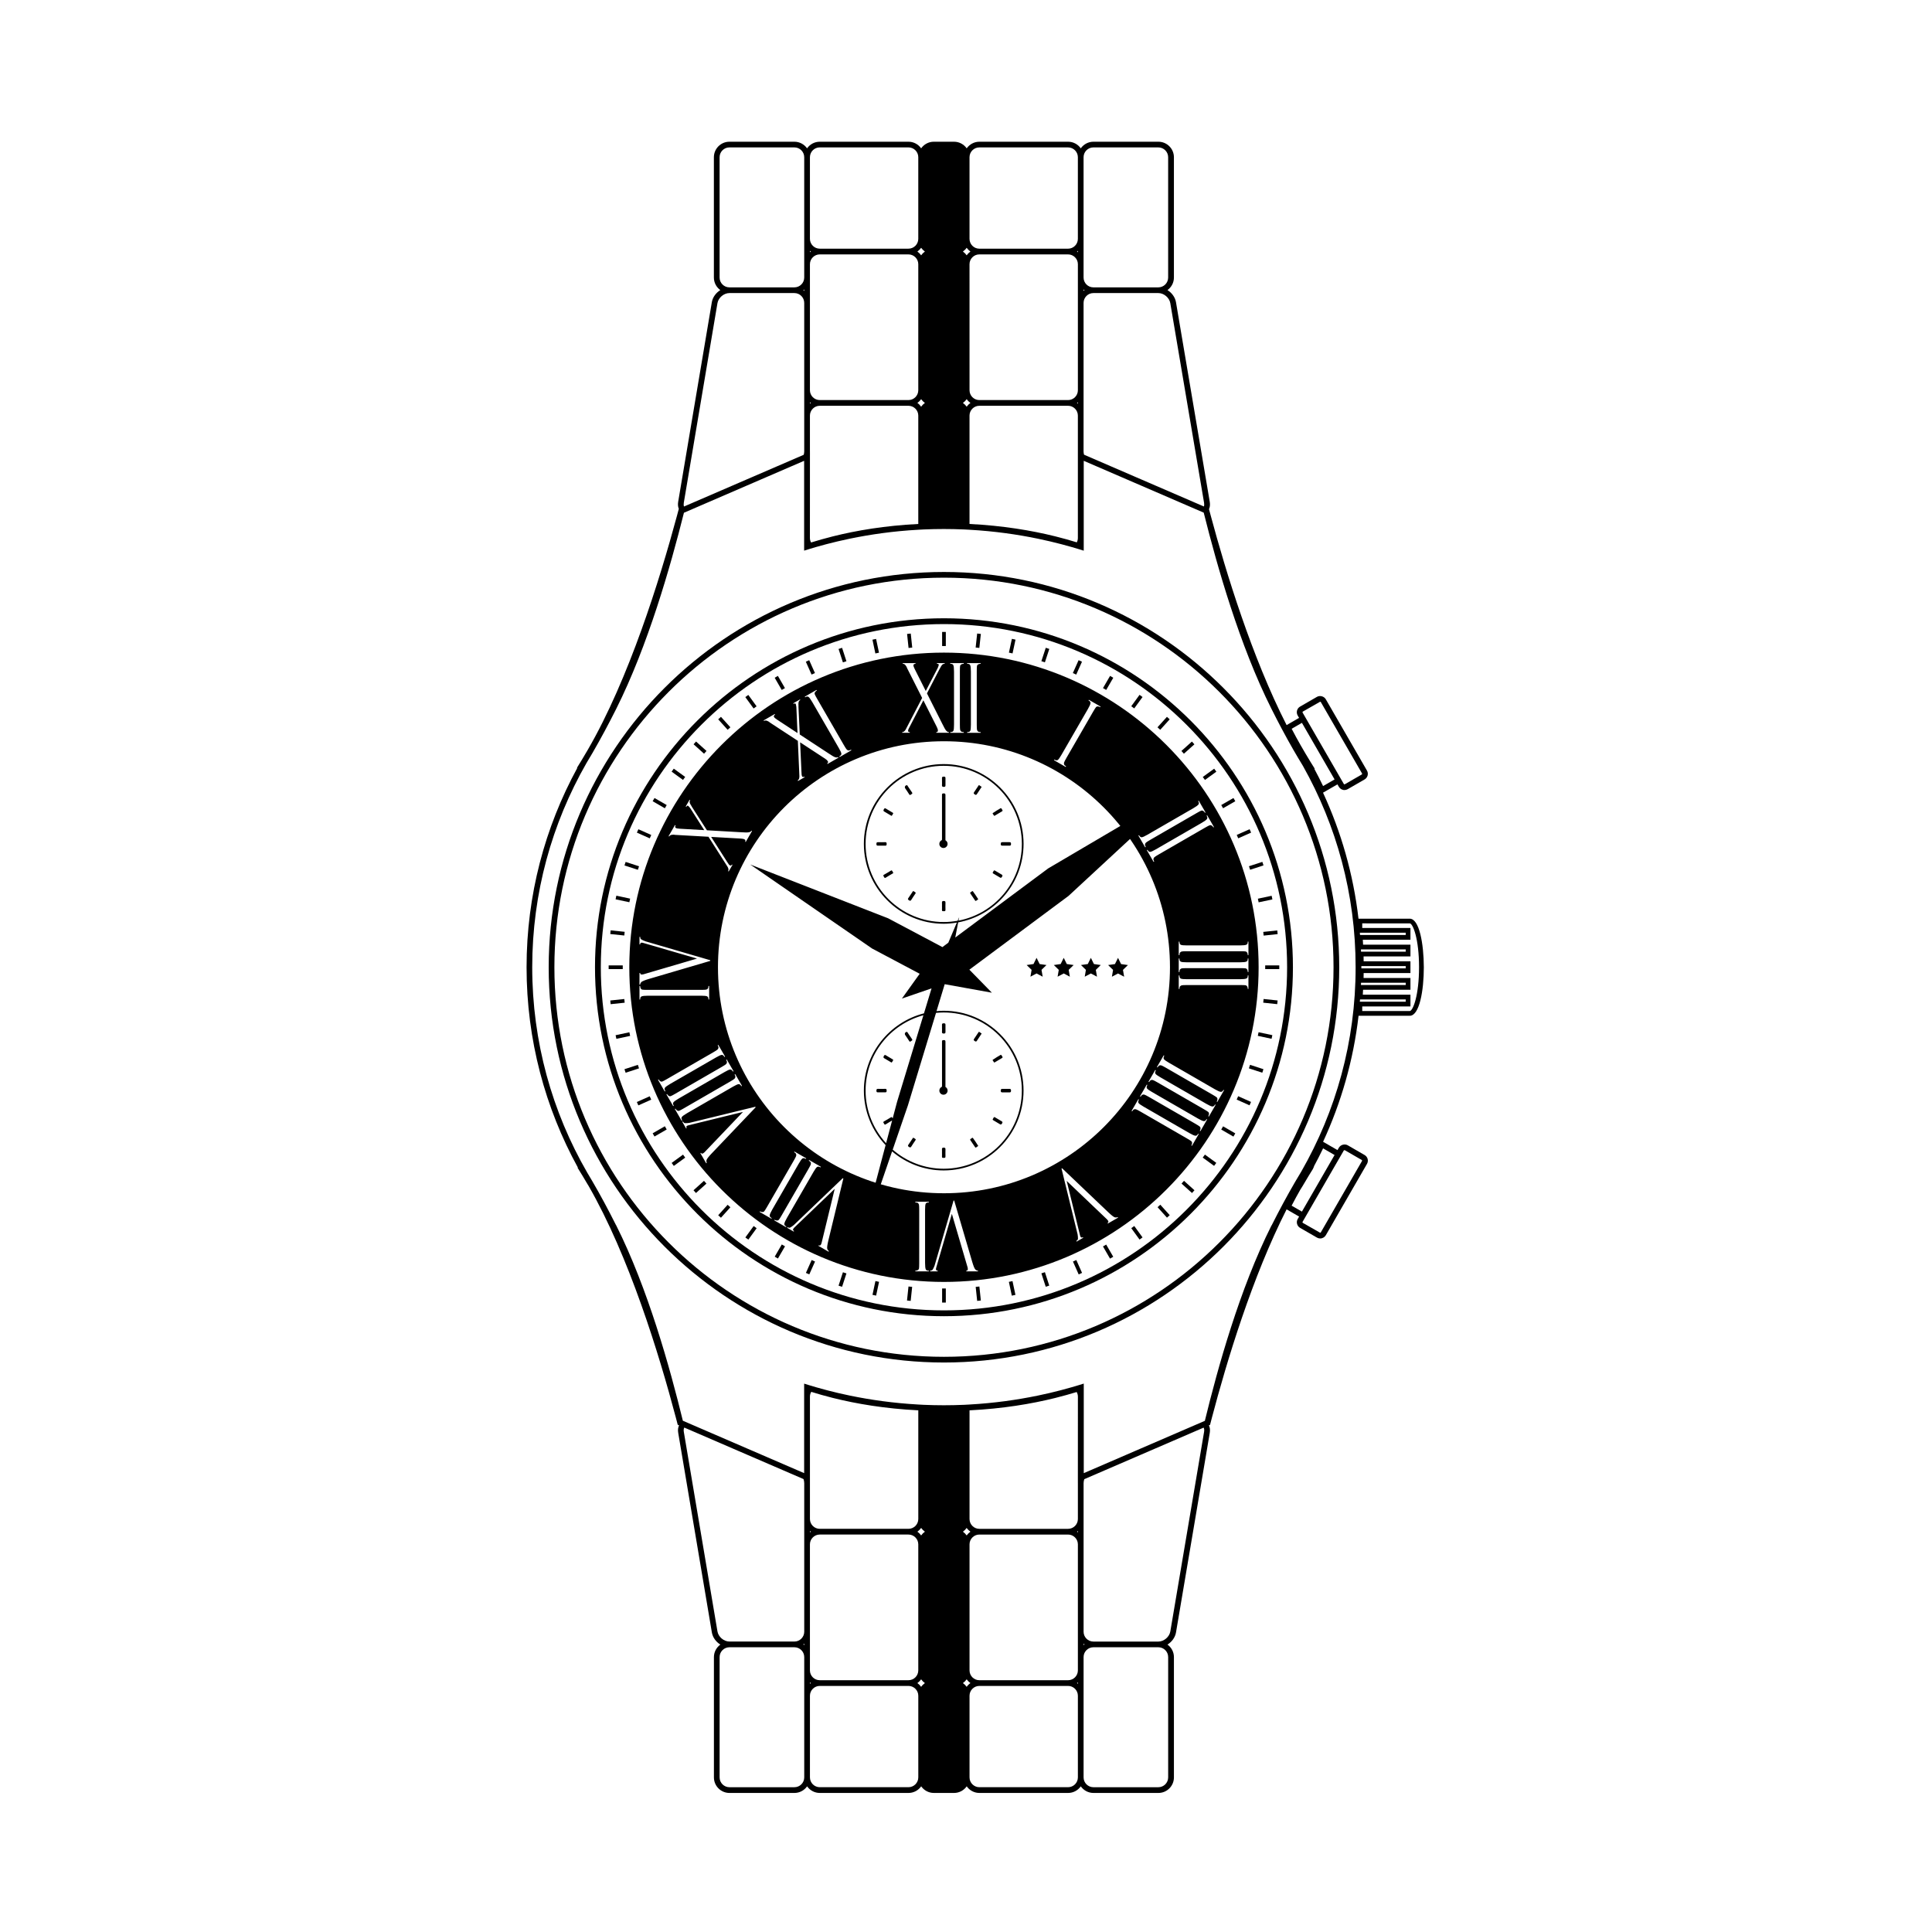 <?xml version="1.0" encoding="UTF-8"?>
<!-- Uploaded to: ICON Repo, www.svgrepo.com, Generator: ICON Repo Mixer Tools -->
<svg fill="#000000" width="800px" height="800px" version="1.1" viewBox="144 144 512 512" xmlns="http://www.w3.org/2000/svg">
 <g>
  <path d="m394.16 492.81c-50.992 0-92.48-41.488-92.48-92.48 0-50.992 41.488-92.48 92.48-92.48 50.992 0 92.48 41.488 92.48 92.48 0 50.996-41.488 92.48-92.48 92.48zm0-183.42c-50.145 0-90.938 40.793-90.938 90.938s40.797 90.938 90.938 90.938c50.145 0 90.938-40.797 90.938-90.938s-40.793-90.938-90.938-90.938z"/>
  <path d="m393.67 311.47h0.98v3.734h-0.98z"/>
  <path d="m385.36 311.9 0.391 3.715-0.973 0.102-0.391-3.715z"/>
  <path d="m376.17 313.32 0.773 3.648-0.961 0.203-0.773-3.648z"/>
  <path d="m367.16 315.68 1.152 3.551-0.934 0.305-1.152-3.551z"/>
  <path d="m358.45 318.96 1.52 3.41-0.895 0.398-1.52-3.41z"/>
  <path d="m350.15 323.12 1.867 3.234-0.852 0.492-1.867-3.234z"/>
  <path d="m342.31 328.16 2.195 3.019-0.793 0.578-2.195-3.019z"/>
  <path d="m335.06 333.97 2.5 2.773-0.73 0.656-2.5-2.773z"/>
  <path d="m328.46 340.51 2.773 2.5-0.656 0.73-2.773-2.5z"/>
  <path d="m322.56 347.7 3.019 2.195-0.578 0.793-3.019-2.195z"/>
  <path d="m317.45 355.48 3.234 1.867-0.492 0.852-3.234-1.867z"/>
  <path d="m313.18 363.76 3.41 1.516-0.398 0.895-3.41-1.516z"/>
  <path d="m309.8 372.42 3.551 1.152-0.305 0.934-3.551-1.152z"/>
  <path d="m307.34 381.37 3.652 0.777-0.203 0.957-3.652-0.777z"/>
  <path d="m305.83 390.55 3.715 0.391-0.102 0.977-3.715-0.391z"/>
  <path d="m305.3 399.84h3.734v0.98h-3.734z"/>
  <path d="m305.73 409.14 3.715-0.391 0.102 0.977-3.715 0.391z"/>
  <path d="m307.14 418.34 3.652-0.777 0.203 0.961-3.652 0.777z"/>
  <path d="m309.49 427.35 3.551-1.156 0.305 0.934-3.551 1.156z"/>
  <path d="m313.17 436.94-0.398-0.895 3.41-1.523 0.398 0.895z"/>
  <path d="m317.45 445.19-0.492-0.852 3.234-1.867 0.492 0.852z"/>
  <path d="m322.57 452.98-0.578-0.793 3.019-2.199 0.578 0.793z"/>
  <path d="m328.44 460.16-0.656-0.73 2.777-2.496 0.656 0.73z"/>
  <path d="m335.06 466.71-0.73-0.656 2.5-2.773 0.73 0.656z"/>
  <path d="m342.32 472.51-0.793-0.578 2.199-3.019 0.793 0.578z"/>
  <path d="m350.16 477.52-0.852-0.492 1.875-3.234 0.852 0.492z"/>
  <path d="m358.47 481.73-0.895-0.398 1.523-3.41 0.895 0.398z"/>
  <path d="m367.16 485.02-0.934-0.305 1.156-3.551 0.934 0.305z"/>
  <path d="m376.18 487.35-0.961-0.203 0.777-3.652 0.961 0.203z"/>
  <path d="m385.34 488.75-0.973-0.102 0.391-3.715 0.973 0.102z"/>
  <path d="m393.67 485.46h0.98v3.734h-0.98z"/>
  <path d="m402.96 488.75-0.391-3.711 0.977-0.102 0.391 3.711z"/>
  <path d="m412.14 487.36-0.777-3.652 0.961-0.203 0.777 3.652z"/>
  <path d="m421.13 485-1.152-3.551 0.934-0.305 1.152 3.551z"/>
  <path d="m429.86 481.73-1.516-3.41 0.895-0.398 1.516 3.41z"/>
  <path d="m438.17 477.55-1.867-3.234 0.852-0.492 1.867 3.234z"/>
  <path d="m445.99 472.5-2.191-3.019 0.793-0.578 2.191 3.019z"/>
  <path d="m453.26 466.69-2.496-2.773 0.73-0.656 2.496 2.773z"/>
  <path d="m459.89 460.16-2.773-2.5 0.656-0.73 2.773 2.5z"/>
  <path d="m465.75 452.97-3.016-2.195 0.578-0.797 3.016 2.195z"/>
  <path d="m470.87 445.21-3.231-1.867 0.492-0.852 3.231 1.867z"/>
  <path d="m475.14 436.92-3.41-1.52 0.398-0.895 3.41 1.52z"/>
  <path d="m478.52 428.28-3.551-1.156 0.305-0.934 3.551 1.156z"/>
  <path d="m480.98 419.29-3.648-0.777 0.203-0.961 3.648 0.777z"/>
  <path d="m482.48 410.11-3.711-0.391 0.102-0.977 3.711 0.391z"/>
  <path d="m479.29 399.84h3.731v0.98h-3.731z"/>
  <path d="m482.59 391.55-3.711 0.391-0.102-0.977 3.711-0.391z"/>
  <path d="m481.2 382.35-3.648 0.777-0.203-0.961 3.648-0.777z"/>
  <path d="m478.84 373.34-3.547 1.156-0.305-0.934 3.547-1.156z"/>
  <path d="m475.16 363.75 0.398 0.898-3.414 1.516-0.398-0.898z"/>
  <path d="m470.88 355.48 0.488 0.852-3.238 1.863-0.488-0.852z"/>
  <path d="m465.77 347.71 0.578 0.793-3.023 2.195-0.578-0.793z"/>
  <path d="m459.87 340.52 0.656 0.734-2.781 2.492-0.656-0.734z"/>
  <path d="m453.25 333.97 0.73 0.66-2.504 2.773-0.73-0.66z"/>
  <path d="m445.99 328.14 0.793 0.578-2.199 3.019-0.793-0.578z"/>
  <path d="m438.18 323.12 0.852 0.492-1.875 3.231-0.852-0.492z"/>
  <path d="m429.84 318.96 0.898 0.402-1.523 3.41-0.898-0.402z"/>
  <path d="m421.14 315.67 0.934 0.305-1.164 3.551-0.934-0.305z"/>
  <path d="m412.16 313.3 0.961 0.207-0.785 3.652-0.961-0.207z"/>
  <path d="m402.96 311.89 0.977 0.105-0.402 3.711-0.977-0.105z"/>
  <path d="m394.16 505.08c-57.762 0-104.75-46.992-104.75-104.75s46.992-104.75 104.75-104.75c57.762 0 104.75 46.992 104.75 104.75s-46.992 104.75-104.75 104.75zm0-207.99c-56.93 0-103.24 46.312-103.24 103.24 0 56.926 46.312 103.24 103.24 103.24 56.93 0 103.24-46.312 103.24-103.24 0.004-56.93-46.312-103.24-103.24-103.24z"/>
  <path d="m394.16 316.95c-45.98 0-83.387 37.406-83.387 83.387 0 45.98 37.406 83.387 83.387 83.387 45.98 0 83.387-37.406 83.387-83.387 0-45.98-37.406-83.387-83.387-83.387zm69.594 43.215 0.164-0.094 1.793 3.102-0.164 0.094c-0.066-0.164-0.199-0.316-0.391-0.453-0.195-0.137-0.387-0.172-0.574-0.113-0.188 0.062-0.59 0.27-1.211 0.629l-12.27 7.086c-0.668 0.383-1.062 0.637-1.188 0.766-0.125 0.125-0.203 0.27-0.234 0.441-0.031 0.168 0.031 0.398 0.203 0.688l-0.164 0.094-1.793-3.102 0.164-0.094c0.223 0.387 0.469 0.574 0.727 0.547 0.262-0.023 0.758-0.246 1.488-0.668l12.152-7.016c0.758-0.438 1.227-0.777 1.402-1.02 0.168-0.234 0.137-0.531-0.105-0.887zm-17.906 5.172c0.223 0.391 0.469 0.574 0.73 0.547 0.262-0.023 0.758-0.246 1.488-0.668l12.152-7.016c0.758-0.438 1.227-0.777 1.402-1.02 0.172-0.242 0.141-0.535-0.102-0.887l0.164-0.094 1.793 3.102-0.164 0.094c-0.066-0.164-0.199-0.316-0.391-0.453-0.195-0.137-0.387-0.172-0.574-0.113-0.188 0.062-0.59 0.27-1.211 0.633l-12.27 7.086c-0.668 0.387-1.062 0.641-1.188 0.766s-0.203 0.27-0.234 0.441c-0.031 0.168 0.035 0.402 0.203 0.691l-0.164 0.094-1.793-3.102zm8.207 34.996c0 33.078-26.816 59.891-59.895 59.891s-59.891-26.816-59.891-59.891c0-33.078 26.812-59.895 59.891-59.895 33.078 0.004 59.895 26.82 59.895 59.895zm-30.637-55.043c0.387 0.227 0.691 0.262 0.906 0.109 0.215-0.148 0.531-0.594 0.953-1.324l7.016-12.152c0.438-0.758 0.672-1.285 0.703-1.586 0.031-0.297-0.148-0.535-0.531-0.719l0.094-0.164 3.102 1.793-0.094 0.164c-0.141-0.109-0.332-0.172-0.566-0.195-0.238-0.02-0.422 0.043-0.551 0.191-0.129 0.148-0.375 0.527-0.734 1.152l-7.086 12.27c-0.383 0.668-0.598 1.086-0.645 1.258-0.047 0.172-0.039 0.336 0.016 0.504 0.059 0.164 0.23 0.328 0.52 0.496l-0.094 0.164-3.102-1.793zm-23.121-7.273c0.449 0 0.73-0.117 0.836-0.355 0.109-0.238 0.164-0.777 0.164-1.621v-14.035c0-0.875-0.059-1.453-0.18-1.723-0.125-0.27-0.395-0.391-0.82-0.359v-0.188h3.582v0.188c-0.176-0.023-0.371 0.016-0.586 0.113-0.215 0.102-0.344 0.246-0.383 0.438-0.039 0.191-0.059 0.648-0.059 1.367v14.168c0 0.77 0.023 1.238 0.07 1.41s0.133 0.312 0.266 0.426 0.363 0.168 0.699 0.168v0.188h-3.582l-0.004-0.184zm-4.477 0c0.449 0 0.73-0.117 0.84-0.355 0.109-0.238 0.164-0.777 0.164-1.621v-14.035c0-0.875-0.062-1.453-0.18-1.723-0.125-0.27-0.395-0.391-0.82-0.359v-0.188h3.582v0.188c-0.176-0.023-0.371 0.016-0.586 0.113-0.215 0.102-0.344 0.246-0.383 0.438s-0.059 0.648-0.059 1.367v14.168c0 0.77 0.023 1.238 0.07 1.41s0.133 0.312 0.266 0.426c0.133 0.113 0.363 0.168 0.699 0.168v0.188h-3.582l-0.008-0.184zm-12.723 0c0.293 0 0.547-0.156 0.766-0.465l0.156-0.227 4.356-8.363-4.019-7.961c0-0.117-0.117-0.336-0.348-0.652-0.23-0.32-0.488-0.461-0.773-0.426v-0.188h3.383v0.188c-0.367 0-0.547 0.137-0.547 0.414 0 0.199 0.113 0.523 0.336 0.965l2.93 5.816 3.168-6.09c0.004-0.008 0.055-0.125 0.141-0.352 0.09-0.227 0.133-0.367 0.133-0.43 0-0.141-0.031-0.23-0.098-0.27-0.062-0.039-0.188-0.059-0.375-0.059v-0.188h2.035v0.188c-0.375-0.059-0.711 0.195-1.004 0.766-0.008 0-0.016 0.012-0.027 0.039-0.008 0.023-0.016 0.047-0.027 0.062l-0.074 0.137c-0.031 0.051-0.047 0.082-0.047 0.098l-0.09 0.125-3.418 6.606 4.094 8.129c0.449 0.934 0.793 1.531 1.031 1.785 0.238 0.254 0.465 0.371 0.684 0.344v0.188h-3.336v-0.188c0.285 0.023 0.426-0.113 0.426-0.414 0-0.242-0.094-0.551-0.281-0.926l-3.57-7.074-3.594 6.934c0 0.008-0.074 0.152-0.215 0.426-0.164 0.27-0.246 0.508-0.246 0.715 0 0.254 0.152 0.363 0.457 0.34v0.188h-2.008zm-22.719-11.184 0.094 0.164c-0.164 0.066-0.316 0.199-0.453 0.391-0.137 0.195-0.172 0.387-0.113 0.574s0.273 0.59 0.633 1.211l7.086 12.27c0.383 0.668 0.641 1.062 0.766 1.188s0.27 0.207 0.441 0.238 0.398-0.035 0.691-0.203l0.094 0.164-3.102 1.793-0.094-0.164c0.391-0.227 0.574-0.469 0.547-0.73-0.023-0.262-0.246-0.758-0.668-1.484l-7.019-12.156c-0.438-0.758-0.777-1.227-1.02-1.402-0.238-0.172-0.535-0.141-0.887 0.102l-0.094-0.164zm-11.074 6.394 0.094 0.164c-0.316 0.18-0.406 0.395-0.27 0.633 0.098 0.172 0.359 0.395 0.773 0.668l5.445 3.574-0.301-6.859c0-0.008-0.016-0.133-0.055-0.375-0.035-0.238-0.07-0.387-0.098-0.438-0.07-0.125-0.145-0.184-0.219-0.188-0.074 0-0.191 0.047-0.352 0.137l-0.094-0.164 1.762-1.016 0.094 0.16c-0.355 0.137-0.52 0.527-0.488 1.164-0.004 0.004-0.008 0.02-0.004 0.047 0.008 0.023 0.008 0.047 0.008 0.066l0.008 0.156c0 0.059 0.004 0.094 0.012 0.109l-0.02 0.152 0.344 7.43 7.609 4.996c0.859 0.586 1.453 0.926 1.785 1.031 0.332 0.102 0.59 0.086 0.766-0.043l0.094 0.164-2.891 1.668-0.094-0.164c0.258-0.121 0.312-0.312 0.164-0.574-0.121-0.207-0.355-0.43-0.707-0.66l-6.629-4.34 0.355 7.801c0.004 0.008 0.016 0.168 0.027 0.473-0.008 0.316 0.039 0.562 0.145 0.742 0.125 0.219 0.312 0.238 0.566 0.066l0.094 0.164-1.738 1-0.094-0.16c0.254-0.145 0.398-0.41 0.43-0.785l0.023-0.27-0.41-9.422-7.461-4.887c-0.059-0.102-0.266-0.23-0.625-0.391s-0.652-0.152-0.883 0.02l-0.094-0.164zm-26.43 29.422 0.164 0.094c-0.184 0.32-0.152 0.547 0.086 0.684 0.172 0.102 0.508 0.164 1.004 0.191l6.5 0.371-3.688-5.789c-0.004-0.008-0.082-0.109-0.234-0.297-0.152-0.191-0.254-0.297-0.305-0.328-0.125-0.07-0.219-0.086-0.281-0.051-0.066 0.035-0.145 0.137-0.238 0.293l-0.16-0.094 1.016-1.762 0.164 0.094c-0.238 0.297-0.188 0.715 0.16 1.254-0.004 0.004 0.004 0.02 0.02 0.043 0.02 0.02 0.031 0.035 0.043 0.055l0.082 0.133c0.027 0.051 0.051 0.082 0.062 0.09l0.062 0.141 4.012 6.262 9.086 0.52c1.035 0.078 1.719 0.078 2.059 0 0.34-0.078 0.555-0.219 0.641-0.418l0.164 0.094-1.668 2.891-0.164-0.094c0.164-0.234 0.117-0.426-0.145-0.574-0.211-0.121-0.523-0.191-0.941-0.219l-7.91-0.445 4.207 6.582c0.008 0.004 0.094 0.137 0.262 0.395 0.152 0.273 0.316 0.469 0.496 0.57 0.219 0.125 0.391 0.051 0.52-0.227l0.164 0.094-1.004 1.738-0.16-0.094c0.145-0.254 0.137-0.551-0.02-0.895l-0.121-0.246-5.062-7.957-8.906-0.5c-0.102-0.059-0.348-0.066-0.738-0.023-0.391 0.043-0.645 0.191-0.758 0.457l-0.164-0.094zm-9.402 39.199h0.188c-0.023 0.273 0.121 0.41 0.441 0.41 0.125 0 0.258-0.02 0.402-0.055l14.211-4.172-14.207-4.133c-0.191-0.055-0.344-0.082-0.461-0.082-0.281 0-0.414 0.156-0.387 0.469h-0.188v-2.016h0.188c0 0.141 0.027 0.285 0.082 0.441 0.055 0.152 0.27 0.316 0.645 0.477 0.375 0.164 0.578 0.25 0.602 0.254l17.238 5.031v0.172l-16.266 4.785c-1.145 0.34-1.812 0.617-2.012 0.836-0.195 0.219-0.297 0.445-0.297 0.676h-0.188zm0.547 6.211c-0.27 0.121-0.391 0.395-0.359 0.82h-0.188v-3.586h0.188c-0.023 0.176 0.016 0.371 0.113 0.59 0.098 0.215 0.246 0.344 0.438 0.383 0.191 0.039 0.648 0.059 1.363 0.059h14.168c0.77 0 1.238-0.023 1.41-0.07s0.312-0.133 0.426-0.266c0.113-0.129 0.168-0.363 0.168-0.699h0.188v3.586h-0.188c0-0.449-0.121-0.73-0.359-0.84s-0.777-0.164-1.621-0.164h-14.035c-0.867 0.004-1.441 0.062-1.711 0.188zm6.309 25.094-0.164 0.094-1.793-3.102 0.164-0.094c0.066 0.164 0.199 0.316 0.391 0.453 0.195 0.137 0.387 0.172 0.57 0.113 0.188-0.062 0.59-0.273 1.211-0.633l12.27-7.086c0.668-0.383 1.062-0.641 1.188-0.766s0.203-0.27 0.234-0.441-0.035-0.402-0.203-0.688l0.164-0.094 1.793 3.102-0.164 0.098c-0.223-0.391-0.469-0.574-0.73-0.551-0.262 0.023-0.758 0.25-1.488 0.668l-12.156 7.016c-0.758 0.438-1.227 0.781-1.402 1.02-0.16 0.238-0.125 0.539 0.117 0.891zm2.238 3.875-0.164 0.094-1.793-3.102 0.164-0.094c0.066 0.164 0.199 0.316 0.391 0.453 0.195 0.137 0.387 0.172 0.57 0.113 0.184-0.062 0.59-0.27 1.211-0.633l12.27-7.086c0.668-0.387 1.062-0.637 1.188-0.766 0.125-0.125 0.203-0.273 0.238-0.441 0.031-0.168-0.035-0.398-0.203-0.691l0.164-0.094 1.793 3.102-0.164 0.094c-0.223-0.387-0.469-0.57-0.73-0.547-0.262 0.023-0.758 0.246-1.488 0.672l-12.152 7.016c-0.758 0.441-1.227 0.777-1.402 1.02-0.168 0.242-0.133 0.539 0.109 0.891zm2.074 3.973-1.793-3.102 0.164-0.094c0.066 0.164 0.199 0.316 0.391 0.453 0.195 0.137 0.387 0.172 0.57 0.113 0.188-0.062 0.59-0.273 1.211-0.633l12.27-7.086c0.668-0.387 1.062-0.641 1.188-0.766s0.203-0.27 0.238-0.441c0.031-0.172-0.035-0.402-0.203-0.691l0.164-0.094 1.793 3.102-0.164 0.094c-0.223-0.391-0.469-0.57-0.73-0.547-0.262 0.023-0.758 0.246-1.488 0.668l-12.152 7.016c-0.758 0.441-1.227 0.777-1.402 1.02-0.172 0.242-0.141 0.535 0.102 0.887zm7.914 8.719c-0.82 0.867-1.262 1.445-1.32 1.734-0.062 0.285-0.035 0.531 0.082 0.73l-0.164 0.094-1.551-2.684 0.164-0.094c0.117 0.246 0.312 0.293 0.586 0.137 0.109-0.062 0.215-0.145 0.32-0.246l10.227-10.719-14.371 3.523c-0.191 0.047-0.34 0.102-0.441 0.16-0.242 0.141-0.277 0.34-0.098 0.598l-0.164 0.094-1.008-1.746 0.164-0.094c0.07 0.121 0.168 0.234 0.293 0.34s0.391 0.137 0.797 0.094c0.406-0.047 0.621-0.074 0.648-0.078l17.445-4.266 0.086 0.152zm15.957 17.078-0.094 0.164-3.102-1.793 0.094-0.164c0.141 0.109 0.328 0.172 0.566 0.195 0.234 0.02 0.418-0.043 0.551-0.191 0.129-0.145 0.375-0.527 0.734-1.152l7.086-12.27c0.383-0.668 0.598-1.086 0.645-1.258 0.047-0.172 0.039-0.336-0.016-0.5-0.059-0.164-0.23-0.328-0.52-0.496l0.094-0.164 3.102 1.793-0.094 0.164c-0.387-0.227-0.691-0.262-0.906-0.113-0.215 0.152-0.531 0.594-0.953 1.324l-7.016 12.152c-0.438 0.758-0.672 1.289-0.703 1.586-0.031 0.301 0.148 0.543 0.531 0.723zm3.879 2.242-0.094 0.164-3.102-1.793 0.094-0.164c0.141 0.109 0.328 0.176 0.566 0.195 0.238 0.02 0.422-0.043 0.551-0.191 0.129-0.145 0.375-0.531 0.734-1.152l7.086-12.27c0.383-0.668 0.598-1.086 0.645-1.258 0.047-0.172 0.043-0.336-0.016-0.5-0.055-0.164-0.23-0.328-0.52-0.496l0.094-0.164 3.102 1.793-0.094 0.164c-0.387-0.227-0.691-0.262-0.906-0.109-0.215 0.152-0.531 0.594-0.953 1.324l-7.019 12.152c-0.438 0.758-0.672 1.289-0.703 1.586-0.027 0.293 0.148 0.531 0.535 0.719zm10.84 5.914c0.09 0.281 0.238 0.477 0.438 0.594l-0.094 0.164-2.684-1.551 0.094-0.16c0.223 0.156 0.414 0.098 0.574-0.176 0.062-0.109 0.113-0.23 0.152-0.375l3.496-14.395-10.684 10.238c-0.141 0.137-0.242 0.258-0.301 0.359-0.141 0.242-0.07 0.434 0.215 0.57l-0.094 0.164-1.746-1.008 0.094-0.164c0.121 0.07 0.262 0.121 0.422 0.148 0.164 0.031 0.41-0.074 0.738-0.32 0.332-0.242 0.504-0.375 0.52-0.395l12.973-12.418 0.152 0.086-3.988 16.477c-0.273 1.16-0.367 1.883-0.277 2.16zm26.926-12.312c-0.449 0-0.73 0.121-0.84 0.359s-0.164 0.777-0.164 1.621v14.035c0 0.875 0.062 1.453 0.18 1.723 0.125 0.27 0.395 0.391 0.82 0.355v0.188h-3.582v-0.188c0.176 0.023 0.371-0.012 0.586-0.113 0.215-0.102 0.344-0.246 0.383-0.438 0.039-0.191 0.059-0.648 0.059-1.367l0.004-14.168c0-0.77-0.023-1.238-0.07-1.41s-0.133-0.312-0.266-0.426c-0.129-0.113-0.363-0.168-0.699-0.168v-0.188h3.582l0.004 0.184zm13.02 18.281h-3.102v-0.188c0.273 0.023 0.41-0.121 0.41-0.438 0-0.125-0.02-0.258-0.055-0.402l-4.172-14.215-4.133 14.207c-0.055 0.191-0.082 0.344-0.082 0.461 0 0.281 0.156 0.41 0.469 0.387v0.188h-2.016v-0.188c0.141 0 0.289-0.027 0.441-0.082 0.156-0.055 0.316-0.27 0.48-0.645 0.164-0.375 0.25-0.578 0.254-0.602l5.031-17.238h0.172l4.781 16.262c0.34 1.145 0.621 1.816 0.84 2.012 0.219 0.195 0.441 0.297 0.676 0.297zm34.43-12.68-0.094-0.164c0.25-0.117 0.297-0.309 0.137-0.586-0.062-0.109-0.148-0.215-0.25-0.32l-10.719-10.223 3.523 14.371c0.047 0.191 0.102 0.336 0.16 0.438 0.141 0.242 0.34 0.277 0.602 0.102l0.094 0.164-1.746 1.008-0.094-0.164c0.121-0.07 0.234-0.168 0.344-0.293s0.137-0.391 0.094-0.797c-0.047-0.41-0.074-0.625-0.078-0.652l-4.266-17.445 0.148-0.086 12.273 11.691c0.867 0.82 1.445 1.262 1.73 1.324 0.289 0.059 0.531 0.031 0.73-0.082l0.094 0.164zm22.273-20.594-0.164-0.094c0.109-0.141 0.172-0.328 0.195-0.566 0.02-0.234-0.043-0.418-0.191-0.551-0.148-0.129-0.531-0.375-1.152-0.734l-12.273-7.086c-0.668-0.387-1.086-0.598-1.258-0.645s-0.336-0.043-0.5 0.016c-0.164 0.059-0.328 0.23-0.496 0.52l-0.164-0.094 1.793-3.106 0.164 0.098c-0.223 0.387-0.262 0.691-0.109 0.902 0.152 0.215 0.594 0.531 1.32 0.953l12.156 7.016c0.758 0.438 1.285 0.672 1.582 0.703s0.535-0.148 0.719-0.531l0.164 0.094zm2.238-3.879-0.164-0.098c0.109-0.141 0.172-0.328 0.195-0.566 0.02-0.238-0.043-0.418-0.191-0.551-0.145-0.129-0.531-0.375-1.152-0.734l-12.27-7.086c-0.668-0.383-1.086-0.598-1.258-0.645s-0.34-0.039-0.504 0.02c-0.164 0.055-0.328 0.23-0.496 0.52l-0.164-0.094 1.793-3.102 0.16 0.094c-0.223 0.391-0.262 0.691-0.109 0.906 0.152 0.215 0.594 0.531 1.324 0.953l12.152 7.016c0.762 0.438 1.289 0.672 1.586 0.703 0.293 0.027 0.535-0.148 0.719-0.531l0.16 0.094zm2.242-3.875-0.164-0.094c0.109-0.141 0.172-0.328 0.195-0.566 0.02-0.238-0.043-0.422-0.191-0.551-0.145-0.129-0.531-0.375-1.152-0.734l-12.273-7.086c-0.668-0.383-1.086-0.598-1.254-0.645-0.172-0.047-0.336-0.039-0.5 0.016-0.164 0.059-0.328 0.23-0.496 0.52l-0.164-0.094 1.793-3.106 0.164 0.094c-0.223 0.391-0.262 0.691-0.109 0.906 0.152 0.215 0.59 0.531 1.324 0.953l12.152 7.016c0.758 0.441 1.285 0.676 1.586 0.707 0.297 0.027 0.535-0.148 0.719-0.531l0.164 0.094zm2.238-3.879-0.164-0.094c0.109-0.141 0.172-0.328 0.195-0.566 0.02-0.238-0.043-0.418-0.191-0.551-0.148-0.129-0.531-0.375-1.152-0.734l-12.273-7.086c-0.668-0.383-1.086-0.598-1.254-0.645-0.172-0.047-0.336-0.039-0.5 0.016-0.164 0.055-0.328 0.23-0.496 0.52l-0.164-0.094 1.793-3.102 0.164 0.094c-0.223 0.387-0.262 0.691-0.109 0.906 0.152 0.215 0.59 0.531 1.324 0.953l12.152 7.016c0.758 0.438 1.285 0.672 1.582 0.703 0.297 0.027 0.535-0.148 0.719-0.531l0.164 0.094zm8.25-29.938h-0.188c0.023-0.176-0.012-0.371-0.113-0.586-0.102-0.219-0.246-0.344-0.441-0.383-0.191-0.039-0.648-0.059-1.363-0.059h-14.172c-0.77 0-1.238 0.023-1.41 0.07s-0.312 0.133-0.426 0.266c-0.113 0.129-0.168 0.363-0.168 0.695h-0.188v-3.582h0.188c0 0.449 0.121 0.73 0.359 0.836 0.238 0.109 0.777 0.164 1.621 0.164h14.035c0.875 0 1.449-0.062 1.719-0.184s0.391-0.395 0.359-0.82h0.188zm0-4.477h-0.188c0.023-0.176-0.012-0.375-0.113-0.59-0.102-0.215-0.246-0.344-0.441-0.383-0.191-0.039-0.648-0.059-1.363-0.059h-14.172c-0.77 0-1.238 0.023-1.41 0.066-0.172 0.047-0.312 0.133-0.426 0.266-0.113 0.129-0.168 0.363-0.168 0.699h-0.188v-3.586h0.188c0 0.449 0.121 0.73 0.359 0.84s0.777 0.164 1.621 0.164h14.035c0.875 0 1.449-0.062 1.719-0.184 0.27-0.121 0.391-0.395 0.359-0.82h0.188zm-0.188-4.481c0.023-0.176-0.012-0.375-0.113-0.59s-0.246-0.344-0.441-0.383c-0.191-0.039-0.648-0.059-1.363-0.059h-14.172c-0.77 0-1.238 0.023-1.41 0.07s-0.312 0.133-0.426 0.266c-0.113 0.129-0.168 0.363-0.168 0.699h-0.188v-3.586h0.188c0 0.453 0.121 0.73 0.359 0.84 0.238 0.113 0.777 0.164 1.621 0.164h14.035c0.875 0 1.449-0.062 1.719-0.184s0.391-0.395 0.359-0.82h0.188v3.586h-0.188z"/>
  <path d="m394.56 448.67c0.008-0.324-0.012-0.527-0.445-0.535-0.461-0.004-0.508 0.203-0.484 0.562 0.023 0.266 0.004 0.539 0.004 0.805 0 0.328 0.023 0.66-0.004 0.992-0.031 0.41 0.23 0.34 0.477 0.348 0.273 0.012 0.473 0 0.453-0.375-0.023-0.602-0.012-1.199 0-1.797z"/>
  <path d="m409.21 433.04c0 0.504 0.285 0.449 0.598 0.445 0.266-0.004 0.531 0 0.805 0 0.266 0 0.535-0.016 0.801 0 0.336 0.031 0.516-0.016 0.52-0.445 0.008-0.457-0.195-0.488-0.551-0.477-0.535 0.02-1.074 0.02-1.609 0-0.348-0.016-0.562 0.012-0.562 0.477z"/>
  <path d="m378.56 433.48c0.348 0.027 0.414-0.137 0.41-0.441 0-0.309-0.027-0.512-0.422-0.488-0.574 0.031-1.156 0.02-1.73 0.004-0.344-0.008-0.559 0-0.562 0.473 0 0.496 0.25 0.465 0.578 0.453 0.266-0.008 0.531 0 0.805 0 0.301-0.004 0.613-0.023 0.922 0z"/>
  <path d="m393.64 416.48c0 0.309 0.023 0.621-0.004 0.93-0.035 0.387 0.113 0.492 0.488 0.492 0.371 0 0.453-0.141 0.438-0.477-0.02-0.559-0.012-1.113 0-1.672 0.004-0.324 0.035-0.574-0.457-0.574-0.469 0.004-0.492 0.219-0.469 0.562 0.02 0.242 0.004 0.488 0.004 0.738z"/>
  <path d="m378.47 424.53c0.359 0.199 0.707 0.418 1.059 0.629 0.227 0.133 0.457 0.27 0.73 0.434 0.207-0.117 0.262-0.371 0.398-0.551 0.137-0.184-0.004-0.25-0.129-0.324-0.527-0.316-1.055-0.633-1.586-0.945-0.25-0.148-0.461-0.383-0.715 0.078-0.223 0.414-0.055 0.523 0.242 0.68z"/>
  <path d="m384.93 419.86c0.223 0.379 0.398 0.098 0.578 0 0.195-0.109 0.391-0.215 0.176-0.508-0.398-0.547-0.754-1.125-1.137-1.68-0.059-0.09-0.086-0.246-0.277-0.207-0.383 0.039-0.609 0.473-0.395 0.805 0.352 0.531 0.73 1.043 1.055 1.59z"/>
  <path d="m409.3 441.06c-0.391-0.219-0.773-0.457-1.16-0.688-0.191-0.113-0.387-0.227-0.598-0.352-0.246 0.062-0.262 0.324-0.398 0.488-0.145 0.176-0.059 0.285 0.109 0.383 0.527 0.309 1.062 0.617 1.582 0.941 0.273 0.172 0.465 0.324 0.715-0.094 0.246-0.41 0.043-0.52-0.25-0.68z"/>
  <path d="m402.4 448c0.078 0.121 0.172 0.164 0.301 0.07 0.176-0.133 0.363-0.254 0.535-0.379-0.031-0.062-0.047-0.105-0.07-0.137-0.43-0.652-0.836-1.324-1.309-1.941-0.191-0.258-0.371 0.102-0.559 0.176-0.156 0.062-0.273 0.168-0.137 0.371 0.418 0.609 0.824 1.227 1.238 1.84z"/>
  <path d="m407.66 425.51c0.625-0.391 1.262-0.766 1.898-1.133 0.172-0.098 0.172-0.219 0.07-0.348-0.125-0.168-0.152-0.422-0.402-0.5-0.703 0.43-1.426 0.82-2.094 1.293-0.219 0.156 0.133 0.375 0.203 0.574 0.055 0.141 0.141 0.23 0.324 0.113z"/>
  <path d="m402.3 419.89c0.41 0.281 0.52 0.039 0.691-0.23 0.301-0.465 0.609-0.922 0.914-1.383 0.07-0.098 0.137-0.203 0.246-0.375-0.191-0.133-0.387-0.258-0.574-0.398-0.199-0.148-0.246 0.035-0.316 0.137-0.344 0.512-0.672 1.031-1.023 1.531-0.195 0.277-0.332 0.453 0.062 0.719z"/>
  <path d="m384.86 447.93c0.301 0.199 0.465 0.234 0.668-0.113 0.301-0.512 0.648-0.992 0.977-1.488 0.066-0.098 0.129-0.203 0.195-0.316-0.117-0.25-0.367-0.316-0.562-0.453-0.188-0.133-0.242 0.074-0.312 0.176-0.359 0.523-0.691 1.062-1.062 1.582-0.184 0.266-0.215 0.41 0.098 0.613z"/>
  <path d="m394.03 434.11c0.605 0 1.094-0.488 1.094-1.094 0-0.414-0.23-0.773-0.57-0.965v-0.547c0-3.769-0.004-7.543 0.004-11.312 0-0.34 0.004-0.562-0.469-0.566-0.504 0-0.449 0.262-0.449 0.582 0.004 3.812 0 7.625 0.004 11.438 0 0.125-0.004 0.242-0.023 0.355-0.398 0.16-0.684 0.555-0.684 1.012 0.004 0.609 0.492 1.098 1.094 1.098z"/>
  <path d="m394.56 383.3c0.008-0.324-0.012-0.527-0.445-0.535-0.461-0.004-0.508 0.203-0.484 0.562 0.023 0.266 0.004 0.535 0.004 0.805 0 0.332 0.023 0.66-0.004 0.992-0.031 0.41 0.23 0.34 0.477 0.352 0.273 0.012 0.473 0 0.453-0.375-0.023-0.605-0.012-1.203 0-1.801z"/>
  <path d="m409.21 367.66c0 0.504 0.285 0.449 0.598 0.445 0.266-0.008 0.531 0 0.805 0 0.266 0 0.535-0.016 0.801 0 0.336 0.027 0.516-0.016 0.52-0.445 0.008-0.457-0.195-0.488-0.551-0.477-0.535 0.02-1.074 0.02-1.609 0-0.348-0.012-0.562 0.012-0.562 0.477z"/>
  <path d="m378.56 368.11c0.348 0.023 0.414-0.137 0.41-0.441 0-0.309-0.027-0.512-0.422-0.488-0.574 0.027-1.156 0.02-1.73 0.004-0.344-0.008-0.559 0-0.562 0.469 0 0.496 0.25 0.465 0.578 0.453 0.266-0.008 0.531 0 0.805 0 0.301 0 0.613-0.02 0.922 0.004z"/>
  <path d="m393.64 351.11c0 0.309 0.023 0.621-0.004 0.93-0.035 0.387 0.113 0.492 0.488 0.492 0.371 0 0.453-0.141 0.438-0.477-0.02-0.559-0.012-1.113 0-1.672 0.004-0.324 0.035-0.574-0.457-0.574-0.469 0.004-0.492 0.219-0.469 0.562 0.02 0.242 0.004 0.488 0.004 0.738z"/>
  <path d="m378.47 359.15c0.359 0.199 0.707 0.418 1.059 0.629 0.227 0.133 0.457 0.27 0.73 0.434 0.207-0.117 0.262-0.371 0.398-0.551 0.137-0.184-0.004-0.25-0.129-0.324-0.527-0.316-1.055-0.633-1.586-0.945-0.25-0.148-0.461-0.379-0.715 0.078-0.223 0.414-0.055 0.523 0.242 0.68z"/>
  <path d="m385.51 354.49c0.195-0.113 0.391-0.215 0.176-0.508-0.398-0.547-0.754-1.125-1.137-1.68-0.059-0.09-0.086-0.25-0.277-0.207-0.383 0.039-0.609 0.477-0.395 0.805 0.348 0.531 0.727 1.047 1.055 1.59 0.219 0.379 0.395 0.098 0.578 0z"/>
  <path d="m380.27 374.64c-0.086 0.043-0.16 0.074-0.23 0.121-0.582 0.344-1.152 0.715-1.75 1.031-0.324 0.172-0.191 0.328-0.062 0.52 0.125 0.176 0.152 0.5 0.523 0.262 0.566-0.371 1.164-0.695 1.746-1.047 0.105-0.059 0.312-0.105 0.184-0.305-0.129-0.203-0.191-0.453-0.41-0.582z"/>
  <path d="m409.3 375.68c-0.391-0.215-0.773-0.457-1.16-0.688-0.191-0.113-0.387-0.227-0.598-0.348-0.246 0.062-0.262 0.324-0.398 0.484-0.145 0.176-0.059 0.285 0.109 0.383 0.527 0.309 1.062 0.617 1.582 0.938 0.273 0.172 0.465 0.328 0.715-0.094 0.246-0.406 0.043-0.516-0.25-0.676z"/>
  <path d="m402.4 382.63c0.078 0.121 0.172 0.164 0.301 0.07 0.176-0.133 0.363-0.254 0.535-0.379-0.031-0.062-0.047-0.105-0.07-0.137-0.43-0.652-0.836-1.324-1.309-1.941-0.191-0.258-0.371 0.102-0.559 0.176-0.156 0.062-0.273 0.168-0.137 0.371 0.418 0.609 0.824 1.227 1.238 1.84z"/>
  <path d="m407.66 360.14c0.625-0.391 1.262-0.766 1.898-1.133 0.172-0.102 0.172-0.219 0.07-0.352-0.125-0.168-0.152-0.418-0.402-0.5-0.703 0.43-1.426 0.82-2.094 1.297-0.219 0.156 0.133 0.371 0.203 0.57 0.055 0.141 0.141 0.234 0.324 0.117z"/>
  <path d="m402.3 354.52c0.41 0.281 0.52 0.039 0.691-0.23 0.301-0.465 0.609-0.922 0.914-1.383 0.07-0.098 0.137-0.203 0.246-0.375-0.191-0.129-0.387-0.258-0.574-0.398-0.199-0.148-0.246 0.035-0.316 0.137-0.344 0.512-0.672 1.031-1.023 1.531-0.195 0.277-0.332 0.453 0.062 0.719z"/>
  <path d="m386.13 380.19c-0.188-0.133-0.242 0.074-0.312 0.176-0.359 0.52-0.691 1.062-1.062 1.582-0.188 0.262-0.223 0.41 0.094 0.613 0.301 0.195 0.465 0.234 0.668-0.113 0.301-0.512 0.648-0.992 0.977-1.488 0.066-0.098 0.129-0.203 0.195-0.316-0.109-0.25-0.363-0.316-0.559-0.453z"/>
  <path d="m394.55 366.68v-0.547c0-3.769-0.004-7.543 0.004-11.316 0-0.34 0.004-0.562-0.469-0.566-0.504 0-0.449 0.262-0.449 0.582 0.004 3.812 0 7.625 0.004 11.434 0 0.125-0.004 0.242-0.023 0.355-0.398 0.16-0.684 0.555-0.684 1.012 0 0.605 0.488 1.094 1.09 1.094 0.605 0 1.094-0.488 1.094-1.094 0.004-0.406-0.227-0.766-0.566-0.953z"/>
  <path d="m458.17 352.72-36.395 21.422-24.621 18.312 0.77-4.016c9.852-1.812 17.34-10.457 17.332-20.828-0.008-11.641-9.523-21.133-21.18-21.121-11.648 0.008-21.148 9.516-21.141 21.16 0.004 11.656 9.5 21.152 21.148 21.156 1.191 0 2.352-0.125 3.488-0.312l-2.258 5.332-1.562 1.164-14.387-7.633-36.547-14.254 32.297 22.266 12.613 6.691-4.707 6.566 7.852-2.695-2.008 6.613c-9.133 2.344-15.93 10.637-15.926 20.477 0.004 5.586 2.199 10.664 5.754 14.449l-7.734 29.188 9.457-27.531c3.691 3.141 8.461 5.051 13.668 5.051 11.676 0.004 21.18-9.508 21.168-21.195-0.008-11.641-9.523-21.133-21.18-21.121-0.633 0-1.258 0.039-1.879 0.098l2.168-7.137 12.504 2.258-5.969-6.106 26.289-19.555zm-64.07 35.629c-11.434 0-20.719-9.281-20.707-20.715 0.012-11.41 9.254-20.664 20.672-20.688 11.43-0.023 20.727 9.25 20.738 20.688 0.012 10.098-7.223 18.504-16.785 20.34l0.176-0.926-0.41 0.961c-1.199 0.211-2.426 0.34-3.684 0.34zm-20.707 44.656c0.008-9.555 6.5-17.578 15.316-19.953l-6.988 22.992-1.152 4.34c-0.074-0.145-0.152-0.285-0.297-0.371-0.086 0.043-0.16 0.074-0.23 0.121-0.582 0.344-1.152 0.715-1.75 1.031-0.324 0.172-0.191 0.328-0.062 0.52 0.125 0.176 0.152 0.5 0.523 0.262 0.539-0.355 1.109-0.668 1.668-1.004l-1.594 6.019c-3.367-3.684-5.441-8.574-5.434-13.957zm20.668-20.688c11.43-0.027 20.727 9.25 20.738 20.684 0.012 11.438-9.266 20.723-20.699 20.723-5.172 0-9.895-1.914-13.523-5.051l4.035-11.746 7.445-24.504c0.66-0.062 1.328-0.105 2.004-0.105z"/>
  <path d="m419.51 399.48-0.812-1.645-0.809 1.645-1.816 0.262 1.312 1.281-0.309 1.809 1.621-0.855 1.625 0.855-0.312-1.809 1.312-1.281z"/>
  <path d="m426.71 399.48-0.812-1.645-0.812 1.645-1.812 0.262 1.312 1.281-0.312 1.809 1.625-0.855 1.621 0.855-0.309-1.809 1.312-1.281z"/>
  <path d="m433.9 399.48-0.809-1.645-0.812 1.645-1.812 0.262 1.309 1.281-0.309 1.809 1.625-0.855 1.621 0.855-0.309-1.809 1.312-1.281z"/>
  <path d="m442.91 399.75-1.812-0.262-0.812-1.645-0.812 1.645-1.812 0.262 1.312 1.281-0.309 1.809 1.621-0.855 1.625 0.855-0.312-1.809z"/>
  <path d="m517.59 387.46-0.125 0.008c-0.055-0.008-0.109-0.008-0.164-0.008h-13.285c-1.371-11.793-4.606-23.02-9.402-33.391l3.82-2.203 0.371 0.641c0.305 0.531 0.875 0.863 1.492 0.863 0.301 0 0.598-0.078 0.859-0.23l4.469-2.578c0.398-0.23 0.684-0.602 0.805-1.047 0.117-0.445 0.059-0.91-0.172-1.305l-10.91-18.898c-0.453-0.793-1.559-1.094-2.352-0.633l-4.469 2.578c-0.82 0.473-1.105 1.527-0.629 2.352l0.371 0.637-3.305 1.91c-9.172-17.984-16.066-40.465-20.105-55.496-0.16-0.59-0.312-1.168-0.461-1.734 0.25-0.531 0.32-1.195 0.199-1.926l-8.949-52.898c-0.227-1.332-1.105-2.512-2.258-3.223 1.031-0.75 1.707-1.953 1.707-3.32v-31.887c0-2.269-1.848-4.113-4.113-4.113h-17.211c-1.391 0-2.613 0.695-3.359 1.754-0.746-1.059-1.969-1.754-3.359-1.754h-23.512c-1.391 0-2.613 0.695-3.359 1.754-0.746-1.059-1.969-1.754-3.359-1.754h-5.356c-1.391 0-2.613 0.695-3.359 1.754-0.746-1.059-1.969-1.754-3.359-1.754h-23.512c-1.391 0-2.613 0.695-3.359 1.754-0.746-1.059-1.969-1.754-3.359-1.754h-17.223c-2.269 0-4.113 1.848-4.113 4.113v31.887c0 1.367 0.68 2.574 1.707 3.32-1.152 0.715-2.031 1.891-2.254 3.223l-8.918 52.898c-0.117 0.695-0.051 1.324 0.172 1.844-0.16 0.602-0.324 1.219-0.492 1.848-4.555 16.898-12.715 43.203-23.633 62.016-0.547 0.945-1.102 1.875-1.656 2.797-0.402 0.66-0.801 1.316-1.207 1.961l0.082 0.051c-8.566 15.703-13.441 33.695-13.441 52.812 0 19.223 4.934 37.312 13.594 53.082l-0.078 0.051c0.43 0.684 0.855 1.379 1.281 2.082 0.457 0.754 0.91 1.516 1.359 2.285 0.074 0.125 0.156 0.246 0.234 0.371 10.789 18.711 18.738 44.699 23.184 61.523 0.168 0.633 0.328 1.25 0.484 1.855l0.359 0.156c-0.273 0.543-0.359 1.223-0.23 1.977l8.918 52.898c0.227 1.336 1.102 2.512 2.254 3.223-1.027 0.75-1.707 1.953-1.707 3.32v31.887c0 2.269 1.848 4.113 4.113 4.113h17.223c1.391 0 2.613-0.695 3.359-1.754 0.746 1.059 1.969 1.754 3.359 1.754h23.512c1.391 0 2.613-0.695 3.359-1.754 0.746 1.059 1.969 1.754 3.359 1.754h5.348c1.391 0 2.613-0.695 3.359-1.754 0.746 1.059 1.969 1.754 3.359 1.754h23.512c1.391 0 2.613-0.695 3.359-1.754 0.746 1.059 1.969 1.754 3.359 1.754h17.211c2.269 0 4.113-1.848 4.113-4.113v-31.887c0-1.367-0.676-2.574-1.707-3.32 1.152-0.715 2.031-1.891 2.258-3.223l8.949-52.898c0.125-0.754 0.043-1.43-0.227-1.973l0.297-0.129c0.156-0.605 0.316-1.223 0.484-1.855 3.953-15.027 10.711-37.367 19.809-55.262l3.316 1.914-0.371 0.641c-0.23 0.398-0.293 0.859-0.172 1.305 0.117 0.445 0.402 0.816 0.801 1.047l4.465 2.578c0.262 0.152 0.559 0.23 0.863 0.23 0.617 0 1.188-0.332 1.492-0.859l10.906-18.898c0.23-0.398 0.293-0.859 0.176-1.305-0.117-0.445-0.402-0.816-0.801-1.047l-4.469-2.582c-0.793-0.453-1.891-0.16-2.352 0.633l-0.367 0.637-3.82-2.203c4.793-10.371 8.031-21.598 9.402-33.391h13.285c0.055 0 0.113-0.004 0.164-0.008l0.125 0.008c2.555 0 3.723-6.668 3.723-12.863-0.023-6.199-1.188-12.867-3.742-12.867zm-28.312-54.891 4.574-2.609c0.059 0 0.137 0.027 0.184 0.105l10.914 18.902c0.035 0.062 0.027 0.125 0.02 0.156s-0.031 0.09-0.098 0.129l-4.469 2.578c-0.082 0.047-0.211 0.047-0.281-0.078l-1.02-1.762-9.133-15.816-0.016-0.027-0.746-1.297c-0.062-0.094-0.027-0.227 0.07-0.281zm-0.258 2.992 8.004 13.863 0.652 1.133-3.043 1.758c-0.742-1.547-1.52-3.074-2.316-4.559l0.094-0.059-0.398-0.637c-0.246-0.395-0.492-0.797-0.742-1.195-0.863-1.41-1.719-2.852-2.562-4.324-0.793-1.379-1.602-2.863-2.41-4.41zm-57.863-121.54v-28.355c0-1.434 1.168-2.602 2.602-2.602h17.211c1.434 0 2.602 1.168 2.602 2.602v31.887c0 1.434-1.168 2.602-2.602 2.602h-17.211c-1.434 0-2.602-1.168-2.602-2.602zm0 6.691c0.082 0.066 0.156 0.137 0.242 0.199-0.086 0.059-0.16 0.133-0.242 0.199zm0 33.426v-29.871c0-1.434 1.168-2.602 2.602-2.602h17.211c1.477 0 2.93 1.23 3.172 2.68l8.949 52.898c0.066 0.395 0.047 0.734-0.055 0.98l-0.484-0.211-16.281-7.035-1.512-0.652-13.477-5.824c-0.074-0.293-0.129-0.582-0.129-0.867zm-7.488 32.004c-0.055-0.012-0.105-0.027-0.16-0.039-6.207-1.535-13.723-2.801-22.578-3.246v-28.719c0-1.434 1.168-2.602 2.602-2.602h23.512c1.434 0 2.602 1.168 2.602 2.602v32.434c0 0.418-0.109 0.805-0.281 1.156-1.758-0.543-3.656-1.078-5.695-1.586zm5.981-72.121v33.402c0 1.434-1.168 2.602-2.602 2.602h-23.512c-1.434 0-2.602-1.168-2.602-2.602l-0.004-33.402c0-1.434 1.168-2.602 2.602-2.602h23.512c1.438 0 2.606 1.168 2.606 2.602zm-0.242-3.359c0.086-0.059 0.16-0.133 0.242-0.199v0.398c-0.082-0.066-0.156-0.137-0.242-0.199zm0.242 39.922v0.398c-0.082-0.066-0.156-0.137-0.242-0.199 0.086-0.062 0.16-0.133 0.242-0.199zm-28.477 0.199c-0.387 0.273-0.723 0.609-0.996 0.996-0.273-0.387-0.609-0.723-0.996-0.996 0.387-0.273 0.723-0.609 0.996-0.996 0.27 0.383 0.609 0.719 0.996 0.996zm-0.242-65.117c0-1.434 1.168-2.602 2.602-2.602h23.512c1.434 0 2.602 1.168 2.602 2.602v21.637c0 1.434-1.168 2.602-2.602 2.602h-23.512c-1.434 0-2.602-1.168-2.602-2.602zm-0.754 24c0.273 0.387 0.609 0.723 0.996 0.996-0.387 0.273-0.723 0.609-0.996 0.996-0.273-0.387-0.609-0.723-0.996-0.996 0.383-0.273 0.723-0.609 0.996-0.996zm-13.062 41.117c0.387-0.273 0.723-0.609 0.996-0.996 0.273 0.387 0.609 0.723 0.996 0.996-0.387 0.273-0.723 0.609-0.996 0.996-0.273-0.387-0.609-0.727-0.996-0.996zm0.996-41.117c0.273 0.387 0.609 0.723 0.996 0.996-0.387 0.273-0.723 0.609-0.996 0.996-0.273-0.387-0.609-0.723-0.996-0.996 0.387-0.273 0.723-0.609 0.996-0.996zm-29.473-24c0-1.438 1.168-2.606 2.602-2.606h23.512c1.434 0 2.602 1.168 2.602 2.602v21.637c0 1.434-1.168 2.602-2.602 2.602h-23.512c-1.434 0-2.602-1.168-2.602-2.602zm0 24.797c0.082 0.066 0.156 0.137 0.242 0.199-0.086 0.059-0.16 0.133-0.242 0.199zm0 13.809v-10.25c0-1.434 1.168-2.602 2.602-2.602h23.512c1.434 0 2.602 1.168 2.602 2.602v33.398c0 1.434-1.168 2.602-2.602 2.602h-23.512c-1.434 0-2.602-1.168-2.602-2.602zm0 26.312c0.082 0.066 0.156 0.137 0.242 0.199-0.086 0.059-0.16 0.133-0.242 0.199zm0 13.055v-9.5c0-1.434 1.168-2.602 2.602-2.602h23.512c1.434 0 2.602 1.168 2.602 2.602v28.719h-0.008c-8.852 0.445-16.348 1.723-22.543 3.266-0.066 0.016-0.133 0.031-0.199 0.051-2.016 0.508-3.894 1.039-5.633 1.582-0.008 0.004-0.02 0.008-0.031 0.008-0.188-0.359-0.305-0.762-0.305-1.191l0.008-22.934zm-1.508-42.527c-0.082-0.066-0.156-0.137-0.242-0.199 0.086-0.059 0.16-0.133 0.242-0.199zm-22.43-3.559v-31.887c0-1.434 1.168-2.602 2.602-2.602h17.223c1.434 0 2.602 1.168 2.602 2.602v31.887c0 1.434-1.168 2.602-2.602 2.602h-17.223c-1.434 0-2.602-1.164-2.602-2.602zm-9.488 59.691 8.918-52.898c0.246-1.453 1.699-2.68 3.172-2.68h17.223c1.434 0 2.602 1.168 2.602 2.602v39.371c0 0.289-0.055 0.586-0.133 0.887l-13.48 5.824-1.512 0.652-16.293 7.039-0.441 0.191c-0.098-0.246-0.121-0.59-0.055-0.988zm31.918 309.43v28.355c0 1.434-1.168 2.602-2.602 2.602h-17.223c-1.434 0-2.602-1.168-2.602-2.602v-31.887c0-1.434 1.168-2.602 2.602-2.602h17.223c1.434 0 2.602 1.168 2.602 2.602zm0-6.691c-0.082-0.066-0.156-0.137-0.242-0.199 0.086-0.059 0.16-0.133 0.242-0.199zm0-33.43v29.871c0 1.434-1.168 2.602-2.602 2.602h-17.223c-1.473 0-2.926-1.23-3.172-2.68l-8.918-52.898c-0.082-0.48-0.027-0.879 0.137-1.125l0.059 0.027 16.59 7.168 1.512 0.652 13.43 5.801c0.113 0.359 0.184 0.727 0.184 1.078v9.504zm7.535-32.102c0.051 0.012 0.102 0.023 0.152 0.039 6.191 1.543 13.684 2.816 22.531 3.262h0.008v28.801c0 1.434-1.168 2.602-2.602 2.602h-23.512c-1.434 0-2.602-1.168-2.602-2.602v-32.434c0-0.461 0.129-0.887 0.344-1.266 1.75 0.551 3.644 1.086 5.68 1.598zm-6.027 72.223v-33.402c0-1.434 1.168-2.602 2.602-2.602h23.512c1.434 0 2.602 1.168 2.602 2.602v33.398c0 1.434-1.168 2.602-2.602 2.602h-23.512c-1.434 0.004-2.602-1.164-2.602-2.598zm0.242 3.359c-0.086 0.059-0.16 0.133-0.242 0.199v-0.398c0.082 0.062 0.156 0.137 0.242 0.199zm-0.242-39.922v-0.398c0.082 0.066 0.156 0.137 0.242 0.199-0.086 0.062-0.16 0.133-0.242 0.199zm28.477-0.199c0.387-0.273 0.723-0.609 0.996-0.996 0.273 0.387 0.609 0.723 0.996 0.996-0.387 0.273-0.723 0.609-0.996 0.996-0.273-0.387-0.609-0.723-0.996-0.996zm0.242 65.113c0 1.434-1.168 2.602-2.602 2.602h-23.512c-1.434 0-2.602-1.168-2.602-2.602v-21.637c0-1.434 1.168-2.602 2.602-2.602h23.512c1.434 0 2.602 1.168 2.602 2.602zm0.754-23.996c-0.273-0.387-0.609-0.723-0.996-0.996 0.387-0.273 0.723-0.609 0.996-0.996 0.273 0.387 0.609 0.723 0.996 0.996-0.383 0.27-0.723 0.609-0.996 0.996zm13.062-41.117c-0.387 0.273-0.723 0.609-0.996 0.996-0.273-0.387-0.609-0.723-0.996-0.996 0.387-0.273 0.723-0.609 0.996-0.996 0.27 0.387 0.609 0.723 0.996 0.996zm-0.996 41.117c-0.273-0.387-0.609-0.723-0.996-0.996 0.387-0.273 0.723-0.609 0.996-0.996 0.273 0.387 0.609 0.723 0.996 0.996-0.387 0.27-0.727 0.609-0.996 0.996zm29.473 23.996c0 1.434-1.168 2.602-2.602 2.602h-23.512c-1.434 0-2.602-1.168-2.602-2.602v-21.637c0-1.434 1.168-2.602 2.602-2.602h23.512c1.434 0 2.602 1.168 2.602 2.602zm0-24.793c-0.082-0.066-0.156-0.141-0.242-0.199 0.086-0.059 0.16-0.133 0.242-0.199zm0-13.809v10.25c0 1.434-1.168 2.602-2.602 2.602h-23.512c-1.434 0-2.602-1.168-2.602-2.602v-33.398c0-1.434 1.168-2.602 2.602-2.602h23.512c1.434 0 2.602 1.168 2.602 2.602zm0-26.312c-0.082-0.066-0.156-0.137-0.242-0.199 0.086-0.059 0.16-0.133 0.242-0.199zm0-13.055v9.5c0 1.434-1.168 2.602-2.602 2.602h-23.512c-1.434 0-2.602-1.168-2.602-2.602v-28.801c8.84-0.441 16.344-1.707 22.547-3.238 0.051-0.012 0.105-0.023 0.156-0.039 2.035-0.508 3.934-1.039 5.688-1.578h0.004c0.199 0.367 0.324 0.781 0.324 1.227l-0.008 22.93zm1.508 42.527c0.082 0.066 0.156 0.137 0.242 0.199-0.086 0.059-0.16 0.133-0.242 0.199zm22.418 3.559v31.887c0 1.434-1.168 2.602-2.602 2.602h-17.211c-1.434 0-2.602-1.168-2.602-2.602v-31.887c0-1.434 1.168-2.602 2.602-2.602h17.211c1.434-0.004 2.602 1.164 2.602 2.602zm9.387-60.809c0.16 0.242 0.215 0.641 0.133 1.117l-8.949 52.898c-0.246 1.453-1.699 2.684-3.172 2.684h-17.211c-1.434 0-2.602-1.168-2.602-2.602v-39.371c0-0.348 0.07-0.703 0.18-1.059l13.426-5.801 1.512-0.652 16.582-7.164zm36.387-72.113 0.02-0.031 0.742-1.289c0.031-0.059 0.086-0.09 0.18-0.09 0.031 0 0.066 0.004 0.105 0.008l4.469 2.582c0.062 0.035 0.086 0.094 0.098 0.125 0.008 0.039 0.016 0.098-0.023 0.156l-10.91 18.906c-0.043 0.074-0.125 0.102-0.184 0.102l-4.57-2.609c-0.066-0.035-0.09-0.098-0.098-0.125-0.008-0.031-0.016-0.094 0.02-0.16l7.312-12.668zm-4.715-1.891 3.039 1.762-5.578 9.668-3.074 5.328-2.731-1.574c0.777-1.492 1.559-2.922 2.312-4.246l0.234-0.367c0.109-0.168 0.215-0.336 0.32-0.508 0.562-0.918 1.117-1.844 1.645-2.766 0.363-0.598 0.73-1.191 1.098-1.777l0.324-0.688-0.039-0.023c0.848-1.566 1.668-3.18 2.449-4.809zm-5.797 6.168c-0.535 0.879-1.066 1.773-1.598 2.68-2.148 3.688-4.227 7.555-6.219 11.516-0.031 0.035-0.059 0.074-0.086 0.113-8.418 16.789-14.227 37.723-17.637 51.73l-17.027 7.356-1.512 0.652-7.805 3.375-3.938 1.699-1.809 0.781v-23.734c-0.492 0.156-0.996 0.312-1.512 0.469-0.586 0.176-1.191 0.355-1.809 0.531-0.824 0.234-1.676 0.469-2.547 0.699-0.141 0.035-0.277 0.074-0.418 0.109-0.902 0.234-1.824 0.465-2.773 0.688-0.023 0.008-0.047 0.012-0.074 0.016-0.969 0.227-1.961 0.445-2.981 0.656-0.059 0.012-0.113 0.023-0.172 0.035-5.359 1.102-11.402 1.977-17.996 2.344-0.035 0-0.07 0.004-0.105 0.008-0.219 0.012-0.438 0.023-0.652 0.035-0.25 0.012-0.496 0.031-0.746 0.039h-0.023c-1.727 0.074-3.484 0.113-5.281 0.113-1.785 0-3.539-0.039-5.258-0.113-0.254-0.012-0.504-0.027-0.758-0.039-0.02 0-0.035-0.004-0.055-0.004-0.242-0.012-0.48-0.027-0.719-0.039-6.59-0.367-12.625-1.238-17.98-2.34-0.066-0.012-0.129-0.027-0.191-0.039-1.02-0.211-2.016-0.43-2.984-0.656-0.016-0.004-0.031-0.008-0.047-0.012-0.945-0.223-1.863-0.453-2.762-0.684-0.152-0.039-0.305-0.078-0.453-0.121-0.867-0.23-1.719-0.461-2.535-0.695-0.598-0.172-1.188-0.344-1.758-0.52-0.516-0.156-1.02-0.312-1.512-0.469v23.719l-13.598-5.875-1.512-0.652-17.035-7.359c-3.422-14.039-9.25-35.02-17.691-51.832-0.02-0.023-0.035-0.051-0.055-0.074-2.016-4.019-4.121-7.945-6.305-11.68-0.426-0.73-0.852-1.453-1.285-2.164-9.273-16.031-14.582-34.629-14.582-54.445 0-19.66 5.231-38.125 14.367-54.074 0.547-0.906 1.094-1.824 1.633-2.75 2.152-3.707 4.231-7.594 6.227-11.566 8.453-16.836 14.418-37.844 17.938-51.883 0.012-0.051 0.027-0.105 0.039-0.156l16.75-7.238 1.512-0.652 3.488-1.508 6.523-2.82 3.582-1.547v23.805c0.414-0.133 0.848-0.266 1.277-0.395 0.078-0.023 0.152-0.047 0.23-0.074 0.527-0.16 1.07-0.32 1.621-0.48 0.828-0.238 1.688-0.473 2.566-0.707 0.148-0.039 0.297-0.078 0.449-0.117 1.824-0.477 3.75-0.93 5.781-1.355 0.078-0.016 0.16-0.031 0.238-0.051 5.375-1.109 11.434-1.988 18.055-2.356 0.254-0.016 0.508-0.027 0.766-0.043h0.012c0.254-0.012 0.5-0.031 0.758-0.039 1.719-0.074 3.469-0.113 5.258-0.113 1.797 0 3.555 0.039 5.281 0.113h0.023c0.25 0.012 0.496 0.027 0.746 0.039 0.219 0.012 0.438 0.023 0.652 0.035 0.035 0.004 0.07 0.004 0.105 0.008 6.621 0.371 12.688 1.246 18.062 2.359 0.086 0.02 0.172 0.035 0.262 0.055 1.023 0.215 2.023 0.434 2.996 0.664 0.945 0.223 1.859 0.449 2.75 0.684 0.168 0.043 0.332 0.086 0.496 0.129 0.867 0.23 1.715 0.461 2.531 0.695 0.57 0.164 1.125 0.328 1.668 0.492 0.516 0.156 1.02 0.312 1.512 0.469v-23.82l13.551 5.856 1.512 0.652 16.738 7.234c0.016 0.062 0.031 0.129 0.047 0.191 3.508 14.008 9.449 34.953 17.875 51.75 1.852 3.695 3.777 7.324 5.766 10.793 0.852 1.488 1.719 2.941 2.594 4.367 8.887 15.785 13.969 33.988 13.969 53.359 0.016 19.707-5.238 38.211-14.414 54.18zm15.934-54.477h11.762v0.605h-11.762c0.004-0.102 0.004-0.203 0.004-0.305-0.004-0.102-0.004-0.203-0.004-0.301zm-0.082-3.816c-0.008-0.203-0.02-0.402-0.027-0.605h11.867v0.605zm11.84 8.234v0.605h-11.867c0.012-0.203 0.02-0.402 0.027-0.605zm-12.102-12.652c-0.016-0.203-0.043-0.402-0.059-0.605h12.16v0.605zm-0.004 17.074h12.105v0.605h-12.164c0.02-0.199 0.043-0.402 0.059-0.605zm13.215 3.066-12.633 0.004v-1.211h12.777v-3.113h-12.629c0.027-0.438 0.055-0.871 0.074-1.309h12.555v-3.113h-12.422c0.008-0.438 0.016-0.871 0.02-1.309h12.402v-3.113h-12.402c-0.004-0.438-0.008-0.875-0.02-1.309h12.422v-3.113h-12.551c-0.023-0.438-0.047-0.871-0.074-1.309h12.625v-3.113h-12.777v-1.219l12.387 0.012h0.105l0.094-0.012c0.836 0 2.469 4.098 2.469 11.609 0 7.387-1.57 11.469-2.422 11.617z"/>
 </g>
</svg>